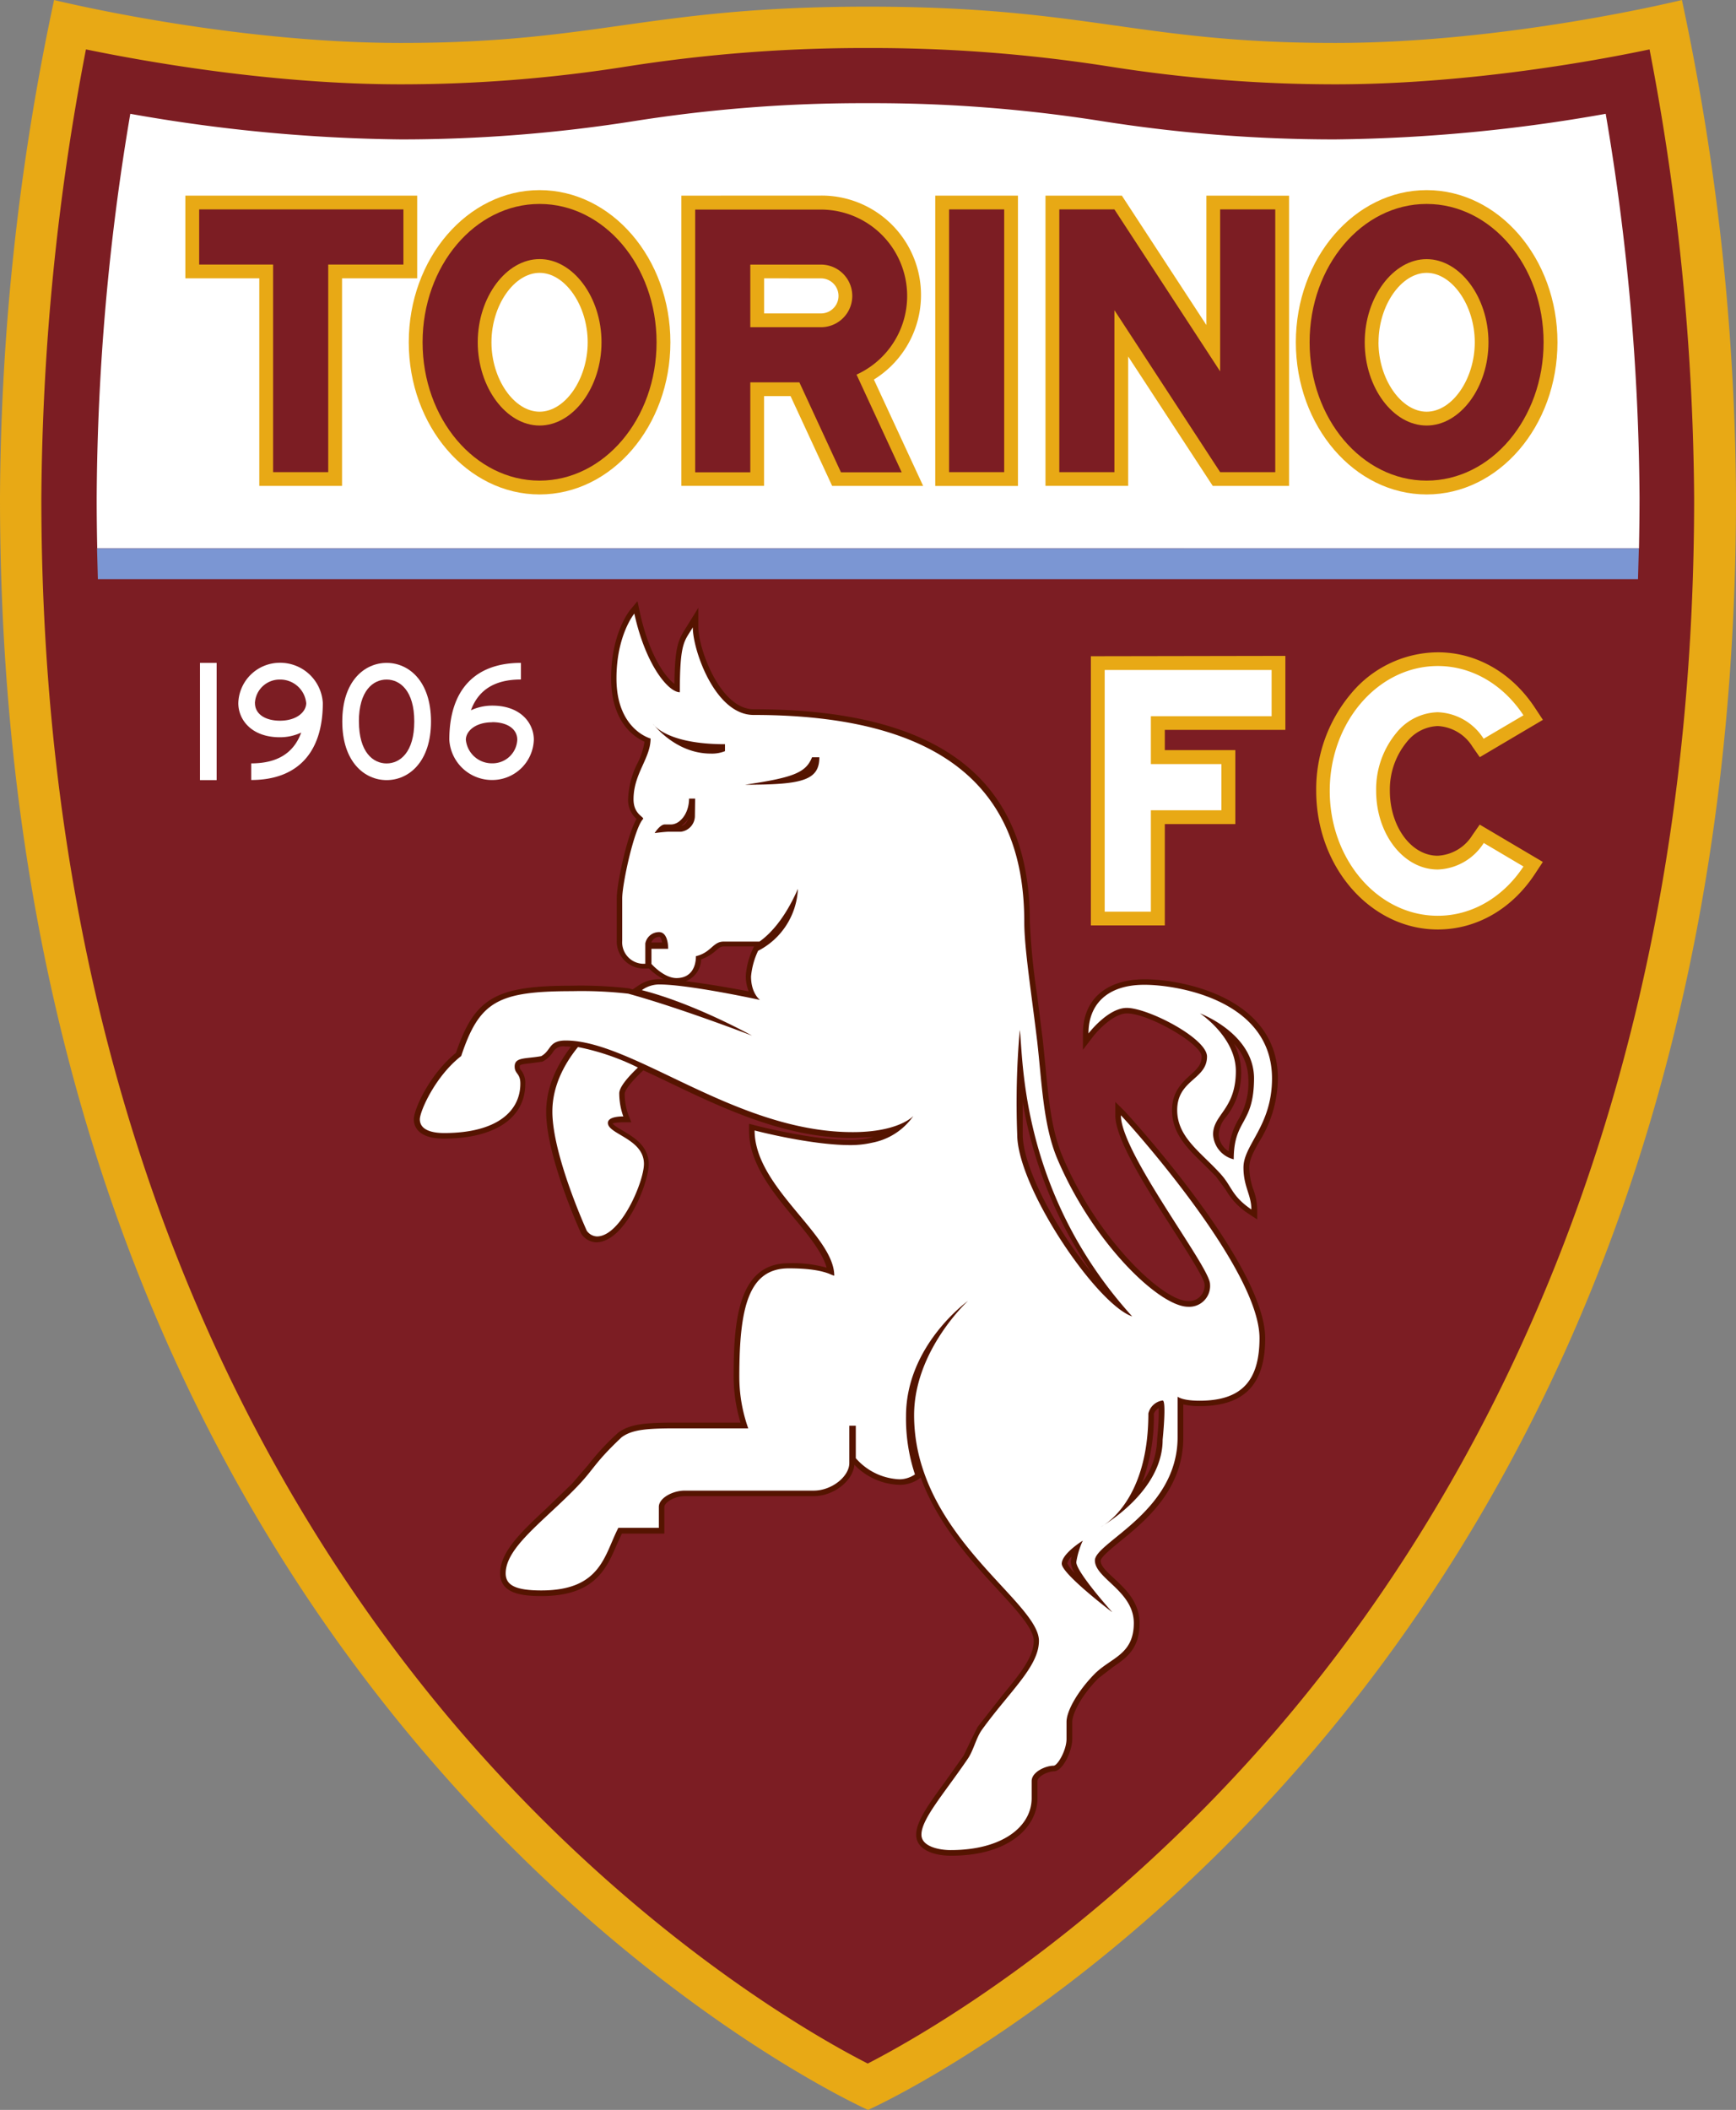 <svg xmlns="http://www.w3.org/2000/svg" viewBox="0 0 305.23 370.78"><rect x="0" y="0" width="305.23" height="370.78" fill="#808080" stroke="none"/><defs><style>.cls-1{fill:#e8a915;}.cls-2{fill:#7c1d23;}.cls-3{fill:#fff;}.cls-4{fill:#7b96d3;}.cls-5{fill:#551400;}</style></defs><title>Ресурс 1</title><g id="Слой_2" data-name="Слой 2"><g id="Layer_1" data-name="Layer 1"><path class="cls-1" d="M152.62,370.78S305.23,303,305.23,87.53A425.78,425.78,0,0,0,295.72,0s-30.53,7.55-61,7.55c-34.77,0-43.32-6.38-82.08-6.38S105.31,7.55,70.54,7.55C40,7.55,9.51,0,9.51,0A425.8,425.8,0,0,0,0,87.53C0,303,152.62,370.78,152.62,370.78Z"/><path class="cls-2" d="M110.17,11.69a254.24,254.24,0,0,1-39.64,3.13c-22.35,0-44.35-3.86-55.42-6.14A428.77,428.77,0,0,0,7.27,87.53c0,108.68,40.26,178,74,217.1,30.79,35.6,61.87,53.2,71.3,58,9.43-4.85,40.52-22.45,71.3-58,33.78-39.05,74-108.42,74-217.1a428.85,428.85,0,0,0-7.84-78.85C279.05,11,257,14.82,234.69,14.82a254.24,254.24,0,0,1-39.63-3.13,268.9,268.9,0,0,0-42.44-3.25A268.88,268.88,0,0,0,110.17,11.69Z"/><path class="cls-3" d="M288.17,96.37q.09-4.39.1-8.83A414.57,414.57,0,0,0,282.32,20a286.86,286.86,0,0,1-47.63,4.5,262.62,262.62,0,0,1-41-3.22,257.19,257.19,0,0,0-41.09-3.15,257.18,257.18,0,0,0-41.09,3.15,262.66,262.66,0,0,1-41,3.22A286.89,286.89,0,0,1,22.91,20,414.72,414.72,0,0,0,17,87.53q0,4.44.1,8.83Z"/><path class="cls-4" d="M17.21,101.78H288q.09-2.7.15-5.41H17.06Q17.12,99.08,17.21,101.78Z"/><path class="cls-5" d="M190.41,181.62v2.86l1.74-2.28c.88-1.14,3.65-4.11,6-4.11,3.8,0,13.13,5.38,13.13,7.58,0,1.39-.73,2.11-2,3.26s-3.21,2.86-3.21,6.15c0,4.13,2.69,6.72,5.53,9.47l2.17,2.16,1.71,2.31a12.33,12.33,0,0,0,4.05,4.28l1.52,1V212.5a10.69,10.69,0,0,0-.67-3.43,11.81,11.81,0,0,1-.72-3.95c0-1.36.75-2.72,1.7-4.43a21.26,21.26,0,0,0,3.32-11.17c0-14.3-16.9-17.43-23.41-17.43C194.45,172.1,190.41,175.66,190.41,181.62Zm23.85,17.74a5.32,5.32,0,0,1,1.34-3.11,12.48,12.48,0,0,0,2.62-8,10.52,10.52,0,0,0-1.25-4.83,9.12,9.12,0,0,1,2.51,6.11,12.61,12.61,0,0,1-1.74,7.21,12.53,12.53,0,0,0-1.7,5.59A3.75,3.75,0,0,1,214.26,199.36Z"/><path class="cls-5" d="M197.76,195.29l-1.66-1.65V196c0,4.25,5.45,12.76,10.27,20.28,2.39,3.74,5.37,8.39,5.41,9.36a2.72,2.72,0,0,1-2.88,3c-4.47,0-16-10.92-22.09-25.44-1.92-4.56-2.45-10-3-15.86l-.45-4.46-1-7.93a119.63,119.63,0,0,1-1.29-13c0-25.1-15.89-37.31-48.57-37.31-5.9,0-9.72-10.71-9.72-14.42v-3.41l-2.31,3.74c-1.23,1.94-1.82,3.23-1.89,9.63-1.65-1.23-4.47-5.14-6.08-12.58l-.42-1.95-1.27,1.53c-.14.17-3.36,4.14-3.36,12,0,7.73,4.09,10.37,5.87,11.16a12.34,12.34,0,0,1-1.15,3.62,15.1,15.1,0,0,0-1.73,6.45,4.39,4.39,0,0,0,1.48,3.5c-1.72,3-3.48,11.52-3.48,13.88v7.41a4.77,4.77,0,0,0,5,5h.68a9.75,9.75,0,0,0,2.58,1.88c-.29,0-.64,0-.9,0a6.27,6.27,0,0,0-3.56,1.12l-1,.67-.62-.18a74.11,74.11,0,0,0-10.1-.47c-13.38,0-17.06,2.13-20.35,11.8-4.61,3.73-7.41,9.9-7.41,11.68,0,1,.51,3.39,5.24,3.39,9,0,14.36-3.61,14.36-9.66a3.52,3.52,0,0,0-.74-2.35.87.87,0,0,1-.25-.64c0-.28,0-.39,1.87-.59l2.16-.29.11-.07a4.75,4.75,0,0,0,1.7-1.59,2.06,2.06,0,0,1,2.16-1c.33,0,.68,0,1,.07-2.87,3.75-4.34,7.59-4.34,11.43,0,7.82,5.89,20.8,6.14,21.35a3.26,3.26,0,0,0,2.66,1.56c5.08,0,9.23-10.36,9.23-13.72,0-3.2-2.64-4.76-4.57-5.9-.64-.38-1.71-1-1.78-1.31,0,.07.53-.16,1.74-.16H111l-.53-1.33a11.23,11.23,0,0,1-.64-3.7c0-.1.08-1.06,3-3.83l.28-.27c1.46.67,3,1.39,4.52,2.13,9.57,4.58,20.42,9.77,32.29,9.77l3.29-.17c.17,0,.27-.06.44-.08-.2.06-.32.15-.53.19a16.1,16.1,0,0,1-3.63.4c-6.84,0-16.47-2.51-16.57-2.53l-1.22-.32v1.26c0,5.76,4.29,10.93,8.08,15.5,2.54,3.06,4.85,5.95,5.56,8.53a22.27,22.27,0,0,0-6.69-.78c-8.92,0-9.66,10.28-9.66,19.92A28.22,28.22,0,0,0,130.2,250H118.7c-5.26,0-7.95.25-10,1.76a43.85,43.85,0,0,0-5.35,5.76l-2.81,3.25-4.44,4.28c-4.38,4.09-8.16,7.62-8.16,11.43,0,3.49,3.66,4,7.24,4,9.39,0,11.46-4.82,13.28-9.07l.88-1.91h7.47V264.8c0-.71,1.68-1.88,3.59-1.88h22.66c3.53,0,6.92-2.69,7.16-5.52a11.42,11.42,0,0,0,8,3.53,5.94,5.94,0,0,0,3.29-1l.37-.28c3,8.19,8.79,14.55,13.51,19.66,3.42,3.71,6.37,6.91,6.37,9.05,0,2.84-2.43,5.8-5.51,9.55l-4.37,5.58-1.38,2.78-1.06,2.23-3.3,4.65c-2.93,4-5.05,6.95-5.05,9.28,0,2.71,3.29,3.68,6.1,3.68,10.46,0,15.22-5.23,15.22-10.09v-3c0-.86,1.84-1.74,2.87-1.74,1.61,0,3.25-3.64,3.25-5.67v-3c0-1.48,1.61-4.68,4.6-7.69l2.61-2c2.27-1.55,4.62-3.16,4.62-7.65,0-3.75-2.5-6.05-4.5-7.91-1.26-1.16-2.34-2.16-2.34-3.07,0-.63,1.89-2.17,3.41-3.41,4.43-3.6,11.12-9.05,11.12-18.25V246.8a12,12,0,0,0,2.88.3c7.86,0,11.52-3.8,11.52-11.94C222.41,222,198,195.53,197.76,195.29Zm-83.25-29.66a1.56,1.56,0,0,1,1.41-1c.23,0,.39.44.5,1Zm5.29-20.51a4.68,4.68,0,0,0,1.2-1.25C120.78,144.52,120.34,145.06,119.8,145.12Zm12.65,21.46a13.43,13.43,0,0,0-1.32,4.89,7.25,7.25,0,0,0,.51,2.75c-2.65-.51-7.17-1.32-11.07-1.79a4.24,4.24,0,0,0,2.71-3.84,7.63,7.63,0,0,0,2.52-1.48c.61-.54.93-.79,1.47-.79h5.31Zm55.21,108.17a2.38,2.38,0,0,1,.75-1.21,4.87,4.87,0,0,0-.14,1,4.57,4.57,0,0,0,.71,1.92A6.09,6.09,0,0,1,187.66,274.75Zm-7.84-75.4,0-3.44c0-.7,0-1.49,0-2.25a75,75,0,0,0,12.13,30C186,216.48,179.82,205.33,179.82,199.35Zm23.63,53.59a13.19,13.19,0,0,1-2.65,7.63,32.64,32.64,0,0,0,2.07-12.14,2.17,2.17,0,0,1,.86-1c0,.16,0,.2,0,.4C203.77,249.06,203.65,250.95,203.45,252.94Z"/><path class="cls-3" d="M223.65,189.52c0-13.68-16.46-16.46-22.44-16.46-6.63,0-9.83,3.53-9.83,8.55,0,0,3.42-4.49,6.73-4.49,3.74,0,14.11,5.34,14.11,8.55,0,4.06-5.24,4.06-5.24,9.41,0,4.7,4,7.28,7.43,11,2.27,2.4,2,4,5.61,6.46,0-2.56-1.39-4-1.39-7.37C218.63,201.17,223.65,197.86,223.65,189.52Zm-6.73,14.21a4.75,4.75,0,0,1-3.63-4.38c0-3.53,4-4.38,4-11.12,0-6-6.31-10.15-6.31-10.15s9.51,3.53,9.51,11.44C220.45,197.75,216.92,196.58,216.92,203.74Z"/><path class="cls-3" d="M103.17,216.28a2.3,2.3,0,0,0,1.78,1c4.2,0,8.27-9.62,8.27-12.75,0-4.42-6.34-5.2-6.34-7.2,0-.78,1.14-1.14,2.71-1.14a12.09,12.09,0,0,1-.71-4.06c0-1.11,1.59-2.92,3.28-4.53A41.92,41.92,0,0,0,101.62,184c-2.44,3-4.5,6.91-4.5,11.32C97.11,203,103.17,216.28,103.17,216.28Z"/><path class="cls-3" d="M197.08,196c0,6.62,15.67,26.65,15.67,29.64a3.66,3.66,0,0,1-3.85,4c-5.05,0-16.72-11.19-23-26-2.49-5.9-2.71-13.39-3.53-20.59-1-8.39-2.28-16.39-2.28-21.07,0-19.52-9.9-36.34-47.59-36.34-6.77,0-10.69-11.4-10.69-15.39-1.47,2.49-2.28,2.49-2.28,11.4-2,0-6-4.74-8-13.82,0,0-3.14,3.78-3.14,11.4,0,9,6,10.55,6,10.55,0,3.49-3,6.16-3,10.69,0,2.53,1.71,3,1.71,3.42-1.57,1.57-3.7,11.4-3.7,14v7.41a3.79,3.79,0,0,0,4.06,4.06v-3.56a2.45,2.45,0,0,1,2.42-2c1.23,0,1.6,1.6,1.6,2.94h-2.94v2.65s2.17,2.49,4.4,2.49c2.6,0,3.42-2,3.42-3.85,2.65-.61,3-2.56,4.84-2.56h6.33c1.88-1.33,4.45-4,6.76-9.27a12.88,12.88,0,0,1-7,10.89,13.32,13.32,0,0,0-1.24,4.5c0,3,1.57,4.13,1.57,4.13S121.16,173,115.85,173a5.28,5.28,0,0,0-3,1c9.28,2.37,19.38,8,19.38,8s-12.59-4.86-21.78-7.38a72.21,72.21,0,0,0-9.84-.44c-13.06,0-16.32,1.78-19.52,11.4-4.6,3.58-7.27,9.73-7.27,11.11,0,1.87,2.08,2.42,4.27,2.42,9.24,0,13.4-3.81,13.4-8.69,0-1.85-1-1.67-1-3,0-1.69,1.92-1.32,4.66-1.82,1.82-1,1.27-2.75,4.31-2.75,11.9,0,29.93,16.1,50.45,16.1a30.33,30.33,0,0,0,3.19-.16c5.67-.6,7.5-2.69,7.5-2.69a11.41,11.41,0,0,1-7.26,4.71,16.89,16.89,0,0,1-3.85.42c-7.05,0-16.81-2.57-16.81-2.57,0,10,14,18.38,14,25.51-.5,0-1.71-1.28-8-1.28-7.05,0-8.69,6.84-8.69,19a27.06,27.06,0,0,0,1.57,9.12H118.7c-5.2,0-7.62.25-9.41,1.57-5,4.72-4.71,5.48-8.05,8.91-5.77,5.93-12.33,10.47-12.33,15,0,2.07,1.71,3,6.27,3,10.55,0,11.08-6.28,13.54-11h7.12V264.8c0-1.5,2.35-2.85,4.56-2.85h22.66c3.21,0,6.27-2.5,6.27-4.85v-6.55h1.14v5.7a10.77,10.77,0,0,0,7.7,3.71,4.92,4.92,0,0,0,2.7-.86,31.12,31.12,0,0,1-1.57-10.26c0-12.47,10.9-20.23,10.9-20.23s-9.48,8.69-9.48,20.09a30.09,30.09,0,0,0,1.6,9.64c5,15.06,20.35,24.21,20.35,30,0,4.56-5.18,8.91-10.06,15.69-1,1.44-1.44,3.54-2.42,5-4.17,6.13-8.18,10.6-8.18,13.38,0,2.07,3.06,2.71,5.13,2.71,9.19,0,14.25-4.2,14.25-9.12v-3c0-1.64,2.5-2.71,3.85-2.71.71,0,2.28-2.71,2.28-4.7v-3c0-1.94,2-5.43,4.88-8.37s6.95-3.38,6.95-9-6.84-7.84-6.84-11,14.54-8.55,14.54-21.66v-7.12s.79.71,3.85.71c7.2,0,10.55-3.28,10.55-11C221.45,222.76,197.9,196.79,197.08,196Zm-74.9-52.67a2.8,2.8,0,0,1-2.46,2.83h-2.08c-.75,0-2.54.24-2.54.24s.94-1.52,1.79-1.52H118c1.5,0,3.15-1.87,3.15-4.54h1.07ZM127.47,132a6.07,6.07,0,0,1-2.51.43c-5.28,0-8.87-3.72-9.86-4.88a2.38,2.38,0,0,1-.29-.35l.29.35c.86.9,3.89,3.23,12.37,3.23Zm3.31,5.93c8.76-1.28,10.9-2.14,12-4.86h1.28C144.08,137.26,140.77,137.9,130.78,137.9Zm64.73,145.35s-8.83-6.7-8.83-8.48,3.7-4.06,3.7-4.06a14.19,14.19,0,0,0-1.14,3.78C189.24,276.27,195.51,283.25,195.51,283.25Zm-16.66-83.9A146,146,0,0,1,179.3,181c.64,4.38-.16,28.38,19.77,50.34C192.77,229.18,178.85,208.65,178.85,199.35ZM204.42,253c0,8-8.1,13.6-10.33,15-.35.23-.57.34-.57.34l.57-.34c1.87-1.22,7.82-6.16,7.82-19.61a3,3,0,0,1,2.51-2.28C205.13,246.13,204.42,253,204.42,253Z"/><path class="cls-1" d="M32.59,34.38V48.91h13V85.39H60.14V48.91H73.35V34.38Z"/><path class="cls-1" d="M71.87,60.15c0,14.74,10.32,26.74,23,26.74s23-12,23-26.74-10.32-26.74-23-26.74S71.87,45.41,71.87,60.15Zm14.54,0c0-6.5,4-12.2,8.46-12.2s8.46,5.7,8.46,12.2-4,12.2-8.46,12.2S86.41,66.65,86.41,60.15Z"/><path class="cls-1" d="M119.8,34.38v51h14.54V69.61H139l7.31,15.78h16l-8.66-18.69a17.47,17.47,0,0,0-9.32-32.33Zm24.55,14.54a3.08,3.08,0,0,1,0,6.16h-10V48.91Z"/><rect class="cls-1" x="164.44" y="34.38" width="14.54" height="51.02"/><path class="cls-1" d="M212.11,34.38V57.12L197.25,34.38H183.82v51h14.54V62.65l14.87,22.74h13.42v-51Z"/><path class="cls-1" d="M227.84,60.15c0,14.74,10.31,26.74,23,26.74s23-12,23-26.74-10.32-26.74-23-26.74S227.84,45.41,227.84,60.15Zm14.54,0c0-6.5,4-12.2,8.46-12.2s8.46,5.7,8.46,12.2-4,12.2-8.46,12.2S242.37,66.65,242.37,60.15Z"/><polygon class="cls-2" points="70.93 36.8 35.02 36.8 35.02 46.49 48.02 46.49 48.02 82.97 57.71 82.97 57.71 46.49 70.93 46.49 70.93 36.8"/><path class="cls-2" d="M94.87,35.84c-11.36,0-20.57,10.89-20.57,24.31s9.21,24.31,20.57,24.31,20.57-10.89,20.57-24.31S106.23,35.84,94.87,35.84Zm0,38.94C89,74.78,84,68.08,84,60.15s5-14.62,10.88-14.62,10.88,6.7,10.88,14.62S100.77,74.78,94.87,74.78Z"/><path class="cls-2" d="M158.54,83,150.6,65.83a15.18,15.18,0,0,0-6.25-29H122.23V83h9.69V67.19h8.63L147.86,83ZM131.92,57.5v-11h12.43a5.5,5.5,0,1,1,0,11Z"/><rect class="cls-2" x="166.87" y="36.8" width="9.69" height="46.17"/><polygon class="cls-2" points="214.53 36.8 214.53 65.26 195.94 36.8 186.25 36.8 186.25 82.97 195.94 82.97 195.94 54.51 214.53 82.97 224.22 82.97 224.22 36.8 214.53 36.8"/><path class="cls-2" d="M250.83,35.84c-11.36,0-20.57,10.89-20.57,24.31s9.21,24.31,20.57,24.31,20.57-10.89,20.57-24.31S262.2,35.84,250.83,35.84Zm0,38.94c-5.9,0-10.88-6.7-10.88-14.62s5-14.62,10.88-14.62,10.88,6.7,10.88,14.62S256.73,74.78,250.83,74.78Z"/><path class="cls-1" d="M191.8,115.32v47.31h13V144.82h12.4v-13h-12.4v-3.56H226v-13Z"/><path class="cls-1" d="M237.56,121.87a26.07,26.07,0,0,0-6.14,17.1c0,13.44,9.59,24.37,21.37,24.37,6.77,0,13-3.55,17.08-9.75l1.4-2.12-11.1-6.56-1.29,1.85a7.63,7.63,0,0,1-6.1,3.62c-4.64,0-8.41-5.11-8.41-11.4a13.14,13.14,0,0,1,3-8.62,7.27,7.27,0,0,1,5.42-2.77,7.63,7.63,0,0,1,6.1,3.62l1.29,1.85,11.1-6.56-1.4-2.12c-4.08-6.19-10.31-9.75-17.08-9.75A20,20,0,0,0,237.56,121.87Z"/><polygon class="cls-3" points="223.58 125.86 223.58 117.74 194.23 117.74 194.23 160.21 202.35 160.21 202.35 142.39 214.75 142.39 214.75 134.27 202.35 134.27 202.35 125.86 223.58 125.86"/><path class="cls-3" d="M260.88,148.14a10,10,0,0,1-8.09,4.66c-6,0-10.83-6.2-10.83-13.82a15.55,15.55,0,0,1,3.57-10.21,9.65,9.65,0,0,1,7.25-3.61,10,10,0,0,1,8.08,4.66l7-4.12c-3.46-5.25-8.91-8.66-15.06-8.66-10.47,0-19,9.83-19,21.94s8.49,21.95,19,21.95c6.15,0,11.6-3.4,15.06-8.66Z"/><rect class="cls-3" x="35.16" y="116.49" width="2.93" height="20.6"/><path class="cls-3" d="M41.9,123.56c0,2.9,2.29,6,7.31,6a8.91,8.91,0,0,0,3.75-.82c-1.31,3.57-4.17,5.41-8.79,5.41v2.92c8.12,0,12.59-4.8,12.59-13.53a7.51,7.51,0,0,0-7.56-7.07A7.31,7.31,0,0,0,41.9,123.56Zm2.92,0a4.35,4.35,0,0,1,4.39-4.14,4.59,4.59,0,0,1,4.63,4.14c0,1.5-1.62,3.09-4.63,3.09C46.55,126.64,44.83,125.43,44.83,123.56Z"/><path class="cls-3" d="M60.18,126.79c0,7.11,3.92,10.3,7.8,10.3s7.8-3.18,7.8-10.3-3.92-10.3-7.8-10.3S60.18,119.67,60.18,126.79Zm2.92,0c0-5.44,2.52-7.37,4.87-7.37s4.87,1.94,4.87,7.37-2.52,7.37-4.87,7.37S63.11,132.22,63.11,126.79Z"/><path class="cls-3" d="M79,130a7.51,7.51,0,0,0,7.56,7.07A7.31,7.31,0,0,0,93.86,130c0-2.9-2.29-6-7.31-6a8.91,8.91,0,0,0-3.75.82c1.31-3.57,4.17-5.41,8.79-5.41v-2.92C83.46,116.49,79,121.29,79,130Zm7.56-3.09c2.66,0,4.39,1.21,4.39,3.09a4.35,4.35,0,0,1-4.39,4.14A4.59,4.59,0,0,1,81.91,130C81.91,128.52,83.54,126.93,86.54,126.93Z"/></g></g></svg>